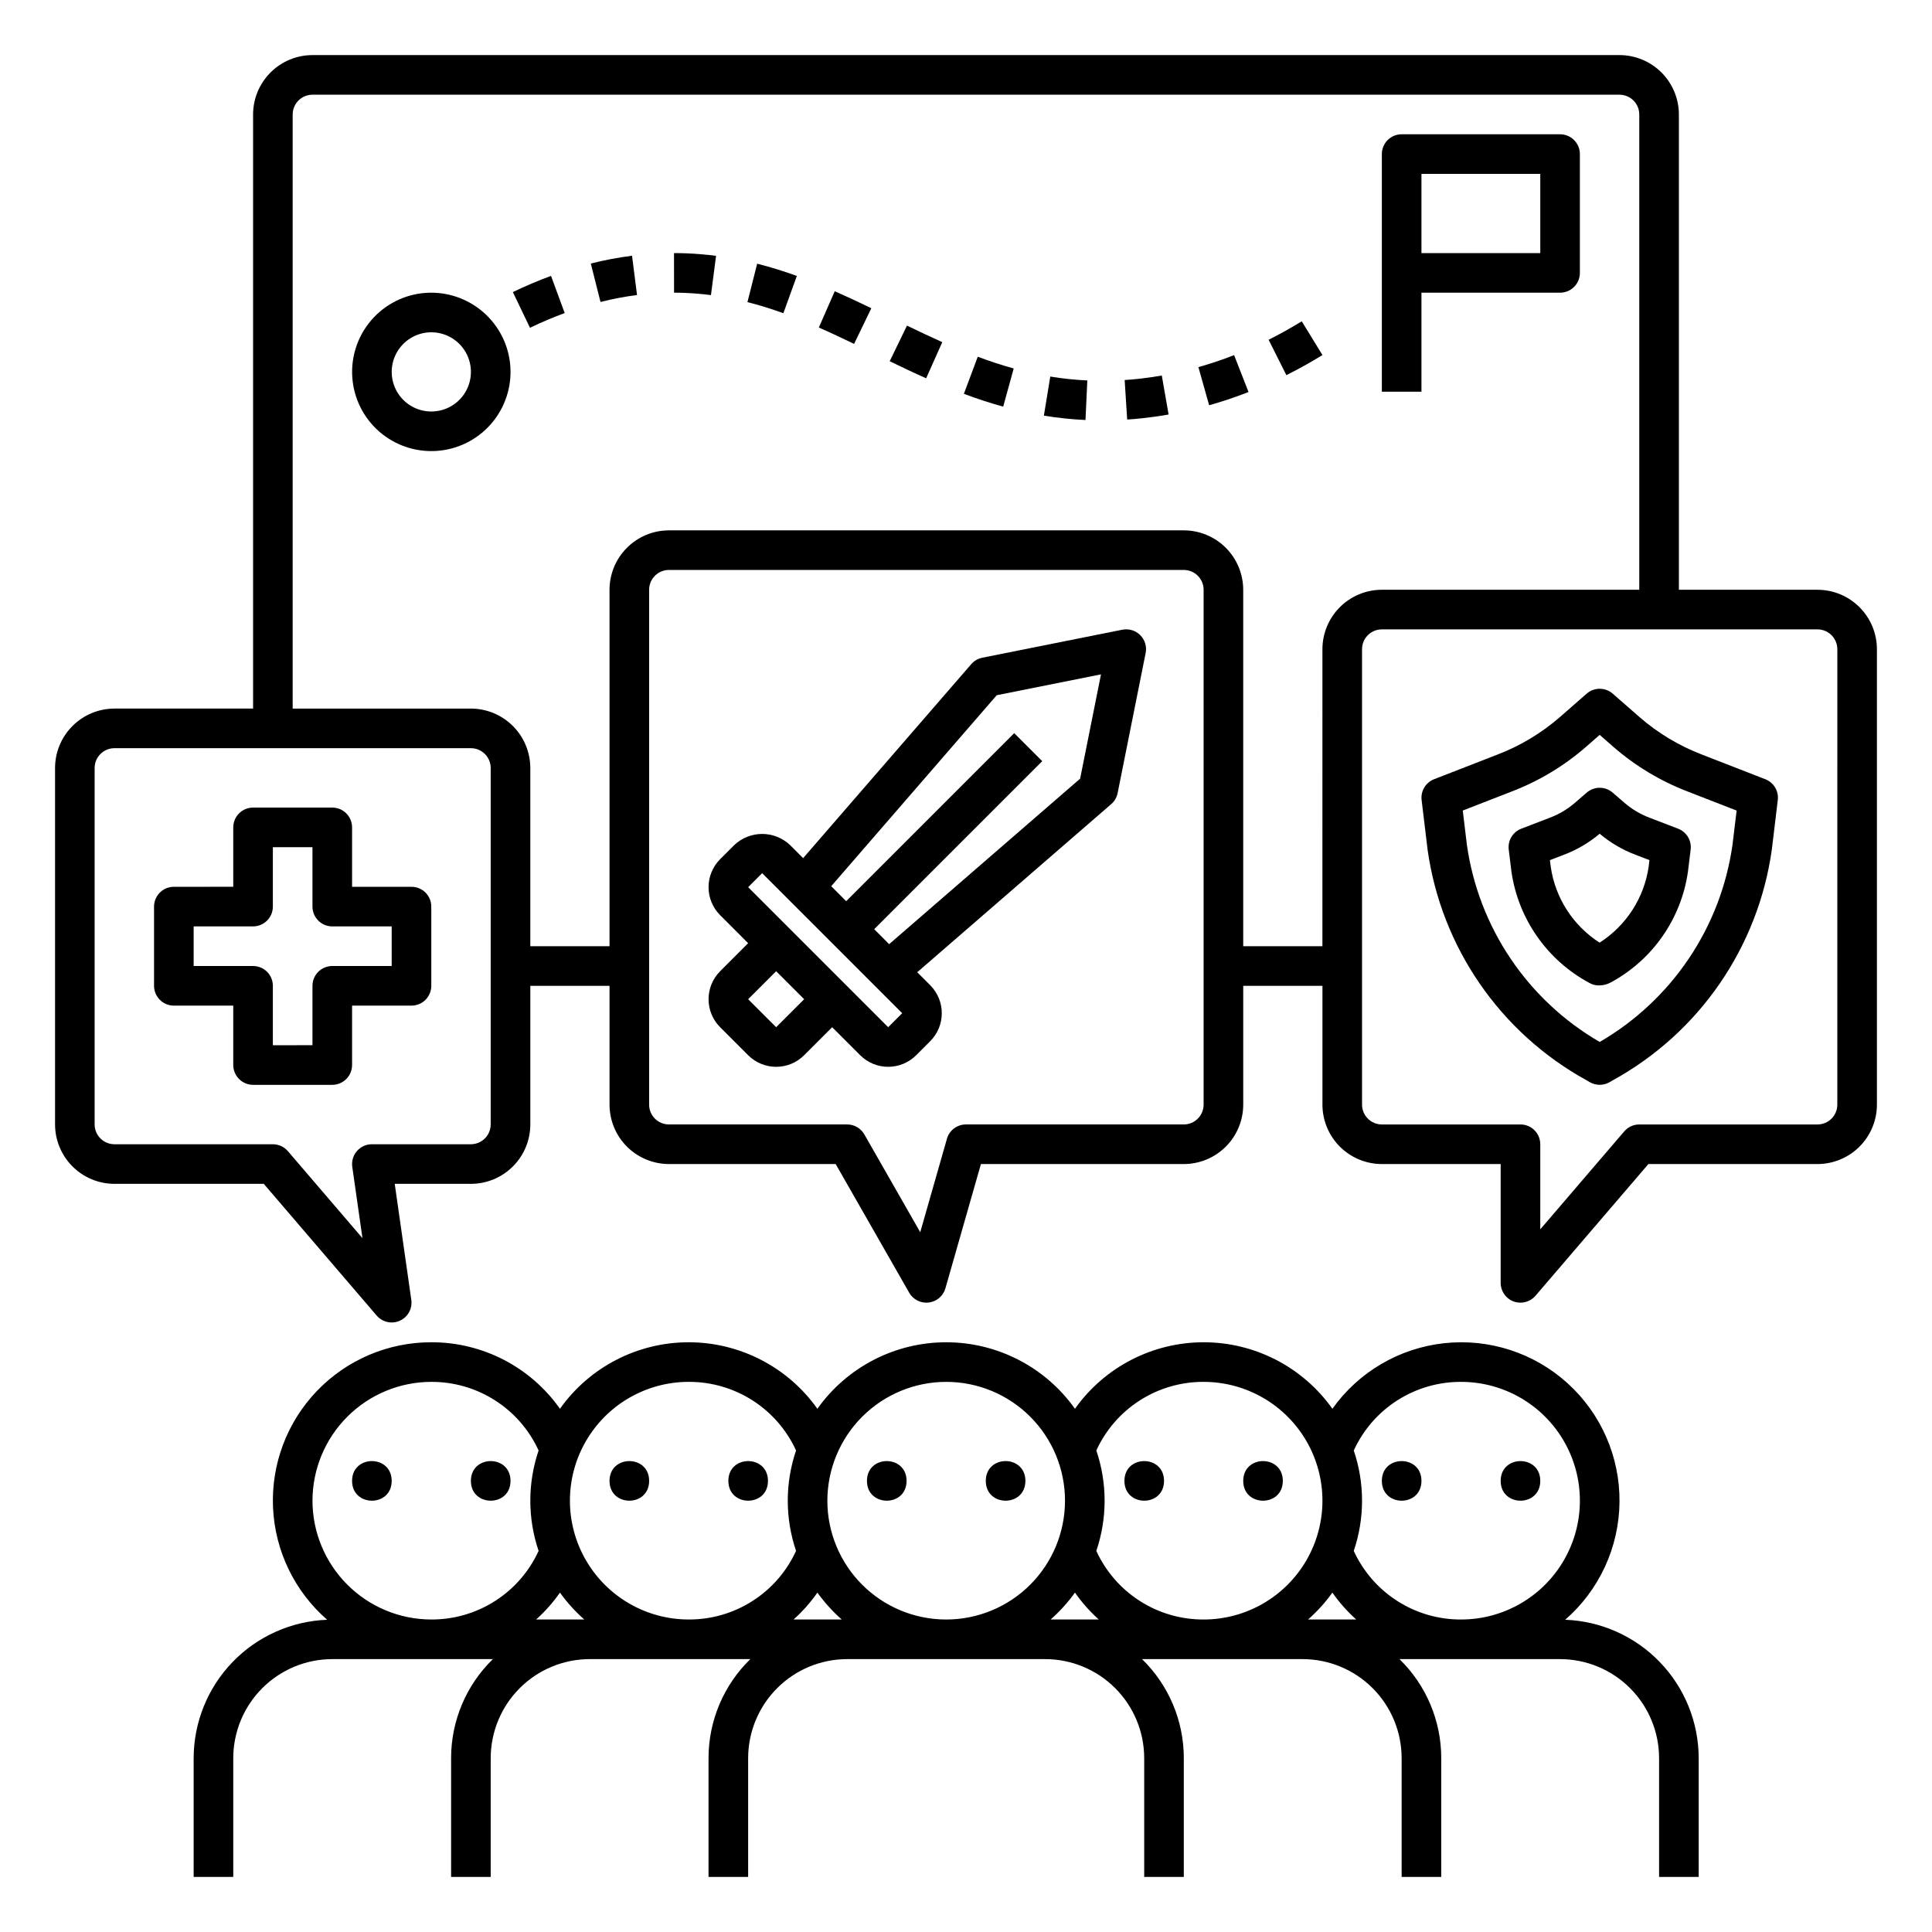 <?xml version="1.0" encoding="UTF-8"?>
<!-- Uploaded to: ICON Repo, www.iconrepo.com, Generator: ICON Repo Mixer Tools -->
<svg fill="#000000" width="800px" height="800px" version="1.1" viewBox="144 144 512 512" xmlns="http://www.w3.org/2000/svg">
 <g>
  <path d="m415.74 536.45c0 7-10.496 7-10.496 0 0-6.996 10.496-6.996 10.496 0"/>
  <path d="m384.25 536.45c0 7-10.496 7-10.496 0 0-6.996 10.496-6.996 10.496 0"/>
  <path d="m483.96 536.45c0 7-10.492 7-10.492 0 0-6.996 10.492-6.996 10.492 0"/>
  <path d="m452.48 536.45c0 7-10.496 7-10.496 0 0-6.996 10.496-6.996 10.496 0"/>
  <path d="m552.19 536.45c0 7-10.496 7-10.496 0 0-6.996 10.496-6.996 10.496 0"/>
  <path d="m520.7 536.45c0 7-10.496 7-10.496 0 0-6.996 10.496-6.996 10.496 0"/>
  <path d="m316.03 536.45c0 7-10.496 7-10.496 0 0-6.996 10.496-6.996 10.496 0"/>
  <path d="m347.52 536.45c0 7-10.496 7-10.496 0 0-6.996 10.496-6.996 10.496 0"/>
  <path d="m247.8 536.45c0 7-10.496 7-10.496 0 0-6.996 10.496-6.996 10.496 0"/>
  <path d="m279.29 536.45c0 7-10.496 7-10.496 0 0-6.996 10.496-6.996 10.496 0"/>
  <path d="m195.32 609.92v31.488h10.496v-31.488c0.012-6.957 2.777-13.625 7.695-18.543 4.922-4.922 11.59-7.688 18.547-7.695h42.562c-7.082 6.891-11.074 16.355-11.074 26.238v31.488h10.496v-31.488c0.008-6.957 2.773-13.625 7.695-18.543 4.918-4.922 11.586-7.688 18.543-7.695h42.566c-7.082 6.891-11.078 16.355-11.078 26.238v31.488h10.496v-31.488c0.008-6.957 2.777-13.625 7.695-18.543 4.918-4.922 11.59-7.688 18.547-7.695h52.48c6.957 0.008 13.625 2.773 18.543 7.695 4.922 4.918 7.688 11.586 7.695 18.543v31.488h10.496v-31.488c0-9.883-3.992-19.348-11.074-26.238h42.562c6.957 0.008 13.625 2.773 18.547 7.695 4.918 4.918 7.684 11.586 7.691 18.543v31.488h10.496v-31.488c0.004-9.883-3.992-19.348-11.074-26.238h42.562c6.957 0.008 13.629 2.773 18.547 7.695 4.918 4.918 7.688 11.586 7.695 18.543v31.488h10.496v-31.488c-0.016-9.496-3.707-18.621-10.305-25.457-6.594-6.836-15.578-10.852-25.07-11.211 9.035-7.863 14.27-19.219 14.391-31.199 0.117-11.977-4.891-23.438-13.77-31.48-8.875-8.043-20.77-11.906-32.68-10.613-11.906 1.293-22.695 7.617-29.637 17.379-7.844-11.055-20.559-17.625-34.113-17.625-13.555 0-26.27 6.57-34.113 17.625-7.848-11.055-20.57-17.625-34.129-17.625s-26.277 6.57-34.129 17.625c-7.844-11.055-20.559-17.625-34.113-17.625-13.555 0-26.27 6.57-34.109 17.625-7.812-11.082-20.539-17.66-34.098-17.625-11.457-0.016-22.426 4.66-30.348 12.941-7.922 8.277-12.109 19.438-11.594 30.887 0.52 11.449 5.703 22.184 14.344 29.711-9.492 0.359-18.48 4.375-25.074 11.211-6.594 6.836-10.289 15.961-10.305 25.457zm307.44-81.527c2.492-5.445 6.496-10.055 11.543-13.281 5.043-3.223 10.906-4.926 16.895-4.902 11.25 0 21.645 6 27.27 15.742 5.625 9.742 5.625 21.746 0 31.488s-16.02 15.746-27.27 15.746c-5.988 0.023-11.852-1.68-16.895-4.906-5.047-3.223-9.051-7.832-11.543-13.277 2.93-8.629 2.93-17.98 0-26.609zm0.656 44.793h-12.766c2.414-2.125 4.578-4.516 6.453-7.129 1.82 2.609 3.941 5.004 6.312 7.129zm-68.879-44.793c2.488-5.445 6.496-10.055 11.539-13.281 5.043-3.223 10.91-4.926 16.898-4.902 11.246 0 21.645 6 27.27 15.742 5.621 9.742 5.621 21.746 0 31.488-5.625 9.742-16.023 15.746-27.27 15.746-5.988 0.023-11.855-1.68-16.898-4.906-5.043-3.223-9.051-7.832-11.539-13.277 2.93-8.629 2.93-17.98 0-26.609zm0.656 44.793h-12.77c2.418-2.125 4.582-4.516 6.453-7.129 1.824 2.609 3.945 5.004 6.316 7.129zm-40.445-62.977c8.352 0 16.359 3.316 22.266 9.223s9.223 13.914 9.223 22.266c0 8.352-3.316 16.359-9.223 22.266s-13.914 9.223-22.266 9.223-16.359-3.316-22.266-9.223-9.223-13.914-9.223-22.266c0.012-8.348 3.332-16.352 9.234-22.254 5.902-5.906 13.906-9.227 22.254-9.234zm-34.129 55.848c1.871 2.613 4.039 5.004 6.453 7.129h-12.77c2.375-2.125 4.492-4.519 6.316-7.129zm-34.094-55.848c5.984-0.023 11.852 1.68 16.895 4.902 5.043 3.227 9.051 7.836 11.543 13.281-2.93 8.629-2.93 17.98 0 26.609-2.492 5.445-6.5 10.055-11.543 13.277-5.043 3.227-10.91 4.93-16.895 4.906-11.25 0-21.645-6.004-27.27-15.746s-5.625-21.746 0-31.488c5.625-9.742 16.02-15.742 27.27-15.742zm-34.129 55.848c1.871 2.613 4.035 5.004 6.453 7.129h-12.77c2.371-2.125 4.492-4.519 6.316-7.129zm-65.586-24.359c0.012-8.348 3.332-16.352 9.234-22.254 5.902-5.906 13.906-9.227 22.254-9.234 5.988-0.023 11.855 1.68 16.898 4.902 5.043 3.227 9.051 7.836 11.539 13.281-2.93 8.629-2.93 17.98 0 26.609-2.488 5.445-6.496 10.055-11.539 13.277-5.043 3.227-10.91 4.93-16.898 4.906-8.348-0.008-16.352-3.332-22.254-9.234-5.902-5.902-9.223-13.906-9.234-22.254z"/>
  <path d="m441.43 310.88-37.109 7.422h0.004c-1.141 0.23-2.176 0.828-2.938 1.707l-44.551 51.406-3.434-3.434v-0.004c-4.156-3.965-10.691-3.965-14.848 0l-3.711 3.711c-4.09 4.102-4.09 10.742 0 14.844l7.422 7.426-7.422 7.422c-4.09 4.102-4.09 10.738 0 14.84l7.422 7.422c1.969 1.969 4.637 3.074 7.422 3.074s5.453-1.105 7.422-3.074l7.422-7.422 7.422 7.422c4.102 4.094 10.742 4.094 14.844 0l3.711-3.711c4.094-4.102 4.094-10.738 0-14.84l-3.434-3.438 51.402-44.551v0.004c0.879-0.762 1.48-1.797 1.707-2.938l7.422-37.109c0.344-1.723-0.195-3.5-1.434-4.742-1.242-1.242-3.019-1.781-4.742-1.434zm-91.742 105.34-7.422-7.418 7.422-7.422 7.422 7.422zm29.688 0-37.109-37.109 3.711-3.711 37.109 37.109zm50.871-65.871-50.613 43.863-3.965-3.969 44.531-44.531-7.422-7.422-44.531 44.531-3.965-3.969 43.867-50.617 27.625-5.523z"/>
  <path d="m611.82 350.5-16.812-6.539c-6.031-2.316-11.617-5.668-16.496-9.902l-7.117-6.231h-0.004c-1.977-1.73-4.934-1.73-6.914 0l-7.117 6.227h0.004c-4.883 4.238-10.469 7.59-16.5 9.906l-16.812 6.539c-2.234 0.867-3.598 3.137-3.309 5.516l1.574 13.098c3.609 25.891 19.223 48.562 42.125 61.164l0.84 0.492c1.641 0.957 3.668 0.957 5.305 0l0.832-0.488h0.004c22.906-12.602 38.52-35.273 42.133-61.168l1.574-13.098c0.289-2.379-1.074-4.648-3.309-5.516zm-8.688 17.363c-3.094 21.898-16.07 41.168-35.199 52.266-19.129-11.098-32.102-30.367-35.195-52.266l-1.09-9.062 13.016-5.062c7.176-2.754 13.809-6.742 19.609-11.785l3.66-3.203 3.66 3.203 0.004 0.004c5.801 5.039 12.438 9.027 19.609 11.785l13.016 5.062z"/>
  <path d="m588.71 363.61-7.566-2.906c-2.402-0.906-4.625-2.223-6.574-3.894l-3.203-2.766c-1.973-1.703-4.891-1.703-6.863 0l-3.203 2.766c-1.949 1.672-4.172 2.988-6.574 3.894l-7.566 2.906c-2.246 0.863-3.621 3.144-3.328 5.535l0.711 5.82v0.004c1.812 12.598 9.523 23.578 20.754 29.566 0.762 0.418 1.617 0.625 2.481 0.609 1.105 0 2.191-0.281 3.156-0.82 11.066-6 18.633-16.891 20.395-29.355l0.711-5.82v-0.004c0.289-2.391-1.082-4.672-3.328-5.535zm-7.801 10.086c-1.211 8.273-5.953 15.613-13 20.117-7.031-4.508-11.758-11.848-12.949-20.117l-0.215-1.758 3.746-1.434c3.438-1.305 6.629-3.184 9.441-5.555 2.812 2.371 6.008 4.25 9.445 5.555l3.742 1.434z"/>
  <path d="m253.05 379.01h-15.746v-15.746c0-1.391-0.551-2.727-1.535-3.711-0.984-0.984-2.32-1.535-3.711-1.535h-20.992c-1.391 0-2.727 0.551-3.711 1.535s-1.539 2.32-1.539 3.711v15.742l-15.742 0.004c-1.391 0-2.727 0.551-3.711 1.535-0.984 0.984-1.539 2.32-1.539 3.711v20.992c0 1.391 0.555 2.727 1.539 3.711 0.984 0.984 2.32 1.539 3.711 1.539h15.742v15.742c0 1.391 0.555 2.727 1.539 3.711s2.32 1.539 3.711 1.539h20.992c1.391 0 2.727-0.555 3.711-1.539 0.984-0.984 1.535-2.32 1.535-3.711v-15.742h15.746c1.391 0 2.727-0.555 3.711-1.539s1.535-2.32 1.535-3.711v-20.992c0-1.391-0.551-2.727-1.535-3.711s-2.32-1.535-3.711-1.535zm-5.246 20.992h-15.746c-1.391 0-2.727 0.551-3.711 1.535-0.984 0.984-1.539 2.32-1.539 3.711v15.742l-10.496 0.004v-15.746c0-1.391-0.551-2.727-1.535-3.711s-2.32-1.535-3.711-1.535h-15.746v-10.496h15.746c1.391 0 2.727-0.555 3.711-1.539s1.535-2.32 1.535-3.711v-15.742h10.496v15.742c0 1.391 0.555 2.727 1.539 3.711 0.984 0.984 2.32 1.539 3.711 1.539h15.742z"/>
  <path d="m625.66 300.29h-36.738v-125.95c-0.004-4.172-1.664-8.176-4.613-11.125-2.953-2.953-6.957-4.613-11.129-4.617h-346.37c-4.172 0.004-8.176 1.664-11.125 4.617-2.953 2.949-4.613 6.953-4.617 11.125v157.44h-36.738c-4.172 0.004-8.176 1.664-11.125 4.617-2.953 2.953-4.613 6.953-4.617 11.129v94.465c0.004 4.172 1.664 8.176 4.617 11.125 2.949 2.953 6.953 4.613 11.125 4.617h39.57l29.918 34.902c1.52 1.773 4.023 2.328 6.152 1.367 2.125-0.961 3.359-3.215 3.027-5.523l-4.391-30.746h20.188c4.176-0.004 8.176-1.664 11.129-4.617 2.953-2.949 4.613-6.953 4.617-11.125v-36.738h20.992v31.488c0.004 4.176 1.664 8.176 4.617 11.129 2.949 2.949 6.953 4.609 11.125 4.617h44.188l19.48 34.09c1.047 1.836 3.094 2.863 5.188 2.609 2.098-0.254 3.836-1.742 4.414-3.773l9.41-32.926h53.77c4.176-0.008 8.176-1.668 11.129-4.617 2.949-2.953 4.609-6.953 4.617-11.129v-31.488h20.992v31.488h-0.004c0.008 4.176 1.668 8.176 4.617 11.129 2.953 2.949 6.953 4.609 11.129 4.617h31.488v31.488-0.004c0 2.199 1.367 4.164 3.426 4.926 2.062 0.762 4.379 0.156 5.805-1.512l29.918-34.898h44.82c4.172-0.008 8.176-1.668 11.125-4.617 2.953-2.953 4.613-6.953 4.617-11.129v-120.7c-0.004-4.176-1.664-8.176-4.617-11.129-2.949-2.953-6.953-4.613-11.125-4.617zm-351.62 141.7c-0.004 2.894-2.352 5.242-5.25 5.246h-26.238c-1.523 0-2.969 0.66-3.965 1.809-0.996 1.152-1.445 2.676-1.23 4.184l2.699 18.895-19.758-23.051h-0.004c-0.996-1.164-2.449-1.836-3.984-1.836h-41.984c-2.894-0.004-5.242-2.352-5.246-5.246v-94.465c0.004-2.898 2.352-5.246 5.246-5.25h94.465c2.898 0.004 5.246 2.352 5.25 5.25zm188.93-5.246v-0.004c-0.004 2.898-2.352 5.246-5.25 5.25h-57.727c-2.344 0-4.406 1.551-5.047 3.805l-7.074 24.758-14.812-25.922v0.004c-0.934-1.637-2.672-2.648-4.555-2.644h-47.234c-2.894-0.004-5.246-2.352-5.246-5.25v-136.45c0-2.894 2.352-5.242 5.246-5.246h136.45c2.898 0.004 5.246 2.352 5.25 5.246zm31.488-120.7-0.004 78.715h-20.988v-94.465c-0.008-4.172-1.668-8.176-4.617-11.125-2.953-2.953-6.953-4.613-11.129-4.617h-136.45c-4.172 0.004-8.176 1.664-11.125 4.617-2.953 2.949-4.613 6.953-4.617 11.125v94.465h-20.992v-47.23c-0.004-4.176-1.664-8.176-4.617-11.129s-6.953-4.613-11.129-4.617h-47.23v-157.44c0.004-2.894 2.352-5.242 5.246-5.246h346.37c2.898 0.004 5.246 2.352 5.246 5.246v125.95h-68.223c-4.176 0.004-8.176 1.664-11.129 4.617-2.949 2.953-4.609 6.953-4.617 11.129zm136.45 120.7c0 2.898-2.352 5.246-5.246 5.25h-47.234c-1.531 0-2.988 0.668-3.984 1.832l-22.254 25.965v-22.551c0-1.391-0.555-2.727-1.539-3.711-0.98-0.984-2.316-1.539-3.711-1.535h-36.734c-2.898-0.004-5.246-2.352-5.25-5.25v-120.7c0.004-2.898 2.352-5.246 5.25-5.25h115.46c2.894 0.004 5.246 2.352 5.246 5.25z"/>
  <path d="m520.7 221.57h36.734c1.395 0 2.731-0.555 3.711-1.539 0.984-0.98 1.539-2.316 1.539-3.711v-31.488c0-1.391-0.555-2.727-1.539-3.711-0.98-0.984-2.316-1.535-3.711-1.535h-41.984c-1.391 0-2.727 0.551-3.711 1.535-0.984 0.984-1.535 2.32-1.535 3.711v62.977h10.496zm0-31.488h31.488v20.992h-31.488z"/>
  <path d="m446.77 244.27-1.266 0.145c-1.164 0.121-2.316 0.223-3.457 0.297l0.668 10.469c1.285-0.082 2.582-0.188 3.965-0.34l1.328-0.152c1.938-0.23 3.832-0.508 5.684-0.836l-1.805-10.336c-1.664 0.297-3.371 0.547-5.117 0.754z"/>
  <path d="m420.64 254.15c3.652 0.598 7.336 0.984 11.027 1.156l0.484-10.484c-3.289-0.152-6.566-0.496-9.816-1.031z"/>
  <path d="m461.59 241.29 2.844 10.109c3.469-0.977 6.981-2.156 10.438-3.508l-3.824-9.777c-3.137 1.227-6.316 2.297-9.457 3.176z"/>
  <path d="m480.2 234.04 4.703 9.379c3.211-1.609 6.43-3.402 9.562-5.324l-5.488-8.945c-2.879 1.766-5.836 3.414-8.777 4.891z"/>
  <path d="m399.44 248.37c3.621 1.355 7.027 2.465 10.414 3.398l2.789-10.117c-3.086-0.852-6.199-1.867-9.527-3.113z"/>
  <path d="m379.78 239.73c3.191 1.547 6.398 3.074 9.66 4.523l4.273-9.582c-3.156-1.41-6.266-2.887-9.352-4.383z"/>
  <path d="m361 230.8c3.144 1.375 6.246 2.844 9.344 4.336l4.566-9.453c-3.211-1.555-6.434-3.07-9.695-4.504z"/>
  <path d="m342.08 224.06c3.098 0.789 6.215 1.746 9.523 2.945l3.566-9.871 0.004-0.004c-3.449-1.258-6.957-2.34-10.516-3.246z"/>
  <path d="m279.91 221.4 4.539 9.461c3.066-1.469 6.16-2.781 9.199-3.898l-3.621-9.852c-3.348 1.234-6.754 2.676-10.117 4.289z"/>
  <path d="m322.62 211.07 0.012 10.496c1.02-0.004 2.016 0.02 2.969 0.059 2.324 0.102 4.594 0.293 6.809 0.582l1.352-10.41c-2.512-0.324-5.074-0.547-7.727-0.66-1.109-0.043-2.25-0.066-3.414-0.066z"/>
  <path d="m300.57 213.84 2.57 10.18-0.004 0.004c3.188-0.809 6.422-1.426 9.684-1.84l-1.324-10.414c-3.68 0.473-7.328 1.164-10.926 2.07z"/>
  <path d="m255.82 221.71c-5.527 0.656-10.566 3.484-14.012 7.859-3.441 4.375-5.008 9.938-4.348 15.469 0.656 5.527 3.484 10.566 7.859 14.012 4.375 3.441 9.938 5.008 15.469 4.348 5.527-0.656 10.566-3.484 14.012-7.859 3.441-4.375 5.008-9.938 4.348-15.469-0.664-5.523-3.496-10.559-7.867-14-4.375-3.441-9.934-5.012-15.461-4.359zm10.73 27.344v-0.004c-2.172 2.754-5.57 4.242-9.066 3.969-3.492-0.273-6.621-2.269-8.336-5.328-1.715-3.059-1.789-6.769-0.199-9.895 1.586-3.121 4.633-5.246 8.113-5.664 0.414-0.051 0.828-0.074 1.246-0.074 4.019 0.004 7.684 2.301 9.438 5.918 1.754 3.617 1.289 7.918-1.195 11.074z"/>
 </g>
</svg>